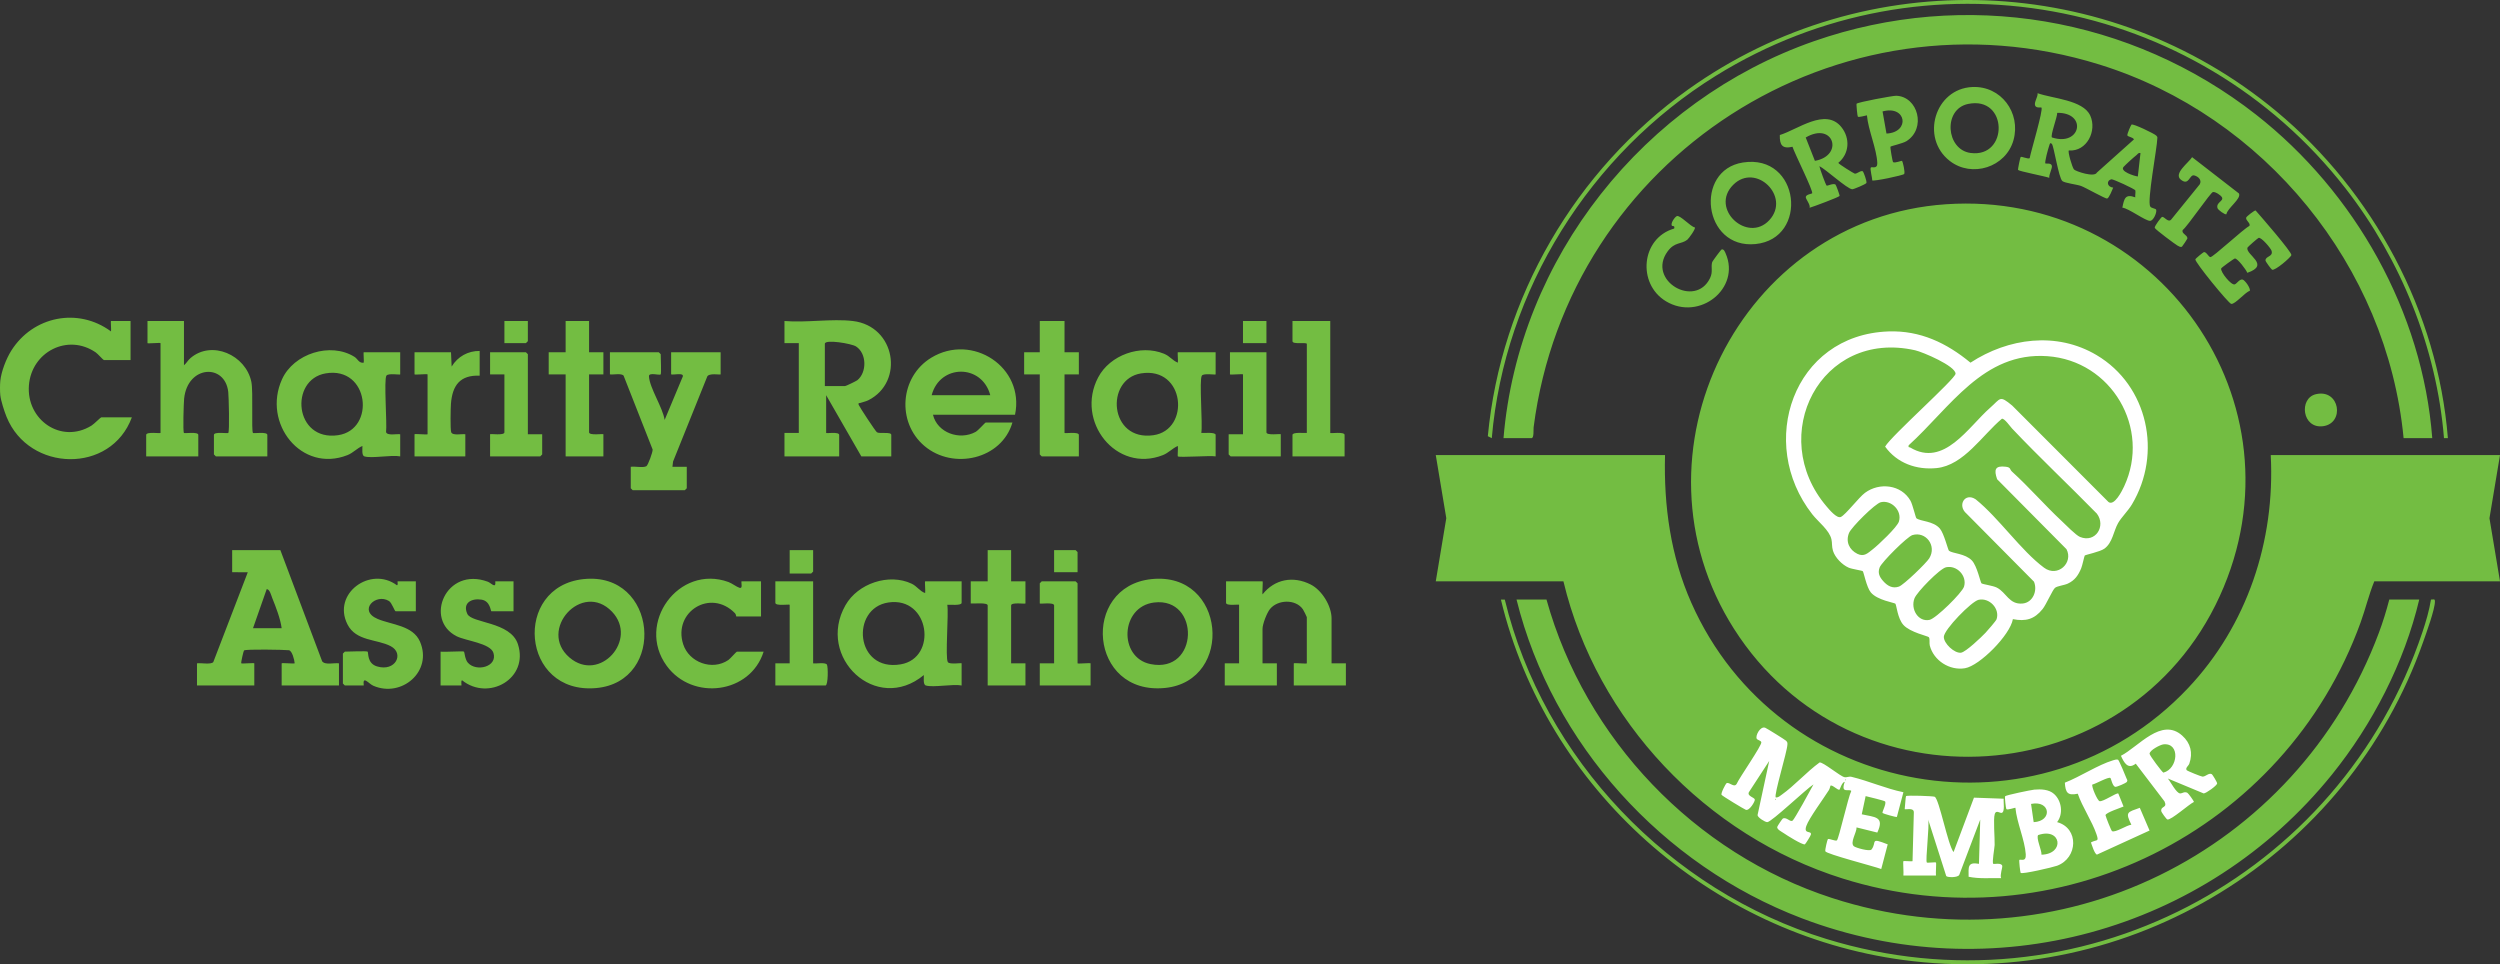 <?xml version="1.0" encoding="UTF-8"?><svg id="b" xmlns="http://www.w3.org/2000/svg" viewBox="0 0 1217.337 469.544"><rect x="0" y="0" width="1217.337" height="469.544" fill="#333333" stroke="none"/><defs><style>.d{fill:#73bd42;}.e{fill:#fff;}</style></defs><g id="c"><path class="e" d="M848.822,339.484s97.102,95.772,215.487,3.99l23.943,42.565s-123.705,107.743-259.382-1.33l19.952-45.226Z"/><circle class="e" cx="955.235" cy="235.731" r="105.083"/><path class="d" d="M.146,185.465c.481-4.587,2.855-10.744,5.309-14.66,10.568-16.858,32.556-21.281,48.598-9.426.196-.702-.247-5.071.006-5.071h9.514v19.015h-13.003c-.269,0-2.956-3.031-3.915-3.694-13.614-9.419-31.318-.335-32.578,16.03-1.289,16.748,15.651,28.659,30.415,19.62,1.355-.83,4.494-4.068,4.809-4.068h14.906c-10.173,27.66-50.071,26.736-61.006-.203-1.107-2.728-2.744-7.769-3.057-10.572-.2-1.791-.189-5.17,0-6.972ZM844.36,306.228c57.171,89.755,192.345,80.793,236.516-15.953,43.049-94.287-30.582-197.749-133.239-190.824-100.51,6.78-157.481,121.68-103.277,206.777ZM1013.402,276.725c-1.409,3.387-3.071,5.847-6.502,7.447-1.78.83-4.975,1.121-6.208,2.036-1.181.877-4.288,8.141-6.098,10.386-4.016,4.983-8.192,6.116-14.45,4.889-1.313,7.697-16.167,22.694-23.331,23.903-7.487,1.264-15.297-3.762-17.142-11.088-.302-1.198.147-3.161-.429-4.008-.391-.575-9.112-2.334-12.404-5.986-2.884-3.199-3.34-9.686-3.919-10.343-.441-.5-8.769-1.672-11.952-5.489-2.087-2.503-3.476-10.017-3.926-10.345-.487-.354-5.237-1.007-6.847-1.707-3.156-1.373-6.626-4.885-7.65-8.202-.654-2.12-.334-3.762-.746-5.592-1.013-4.497-6.44-8.504-9.345-12.212-27.124-34.621-9.381-87.383,37.092-89.027,15.468-.547,28.346,5.625,39.945,15.213,18.399-12.029,41.951-15.237,61.413-3.689,25.104,14.896,32.029,47.953,17.198,72.717-1.915,3.197-5.102,6.22-6.743,9.108-2.222,3.91-2.647,9.48-6.621,12.399-2.192,1.61-9.316,2.977-9.614,3.393-.214.298-1.164,4.858-1.721,6.197ZM699.127,221.594l5.122,30.732-5.122,30.75h62.16c16.227,67.889,69.405,123.8,135.885,144.683,104.233,32.742,215.507-22.942,252.309-124.705,2.385-6.594,4.022-13.601,6.648-19.978h61.208l-5.126-30.738,5.126-30.744h-111.634c2.217,41.825-11.511,83.016-40.268,113.465-72.303,76.558-199.548,54.141-241.898-41.615-10.033-22.686-13.431-47.088-12.776-71.85h-111.634ZM867.52,387.016c6.239-4.41,12.197-11.162,18.495-15.743,1.686-.327,9.929,6.717,12.193,7.187.936.194,2.114-.5,3.394-.189,8.473,2.057,16.654,5.744,25.235,7.492l-3.178,12.039c-.27.241-6.761-1.62-6.976-1.91-.372-.501,2.022-4.516,1.222-5.643-.284-.4-8.129-2.261-9.461-2.593l-1.886,8.854c6.31,1.456,11.272.952,7.572,8.897l-10.104-2.511c.13,2.357-3.37,7.464-1.301,9.177.926.766,7.714,2.676,8.571,1.586,2.801-3.563-1.086-6.054,7.902-2.509l-3.153,12.007c-3.145-1.239-26.774-7.288-27.223-8.643-.224-.675,1-5.748,1.245-5.927.552-.401,3.76,1.164,4.396.605.942-.828,5.51-21.218,7-24.061-1.112-1.225-5.352,1.601-3.179-4.443-1.352.1-2.354,3.671-2.543,3.8-.8.546-3.533-2.563-4.419-1.898-.089.067-.313,1.418-.74,2.1-2.521,4.03-9.79,13.84-11.03,17.526-1.418,4.216,2.607,2.044,2.254,4.128-.105.622-2.688,4.753-2.965,4.811-1.31.275-8.718-4.368-10.307-5.487-.895-.631-3.351-1.779-3.147-2.996.054-.324,2.435-4.037,2.876-4.182,1.827-.599,3.353,1.86,4.584,1.139.881-.516,9.025-15.419,10.215-17.671-3.405,2.042-20.384,18.308-22.496,18.371-1.105.033-4.709-2.275-4.749-3.426l5.679-26.357-9.896,15.199c-.943,1.937,2.622,2.475,2.884,3.562.206.857-2.618,5.623-4.362,5.025-.806-.276-11.443-6.713-11.822-7.294-.501-.769,2.075-5.462,2.365-5.632,1.439-.844,3.704,2.452,4.999.259,1.21-2.865,12.347-18.746,11.989-20.251-.191-.803-1.8-1.036-2.205-1.645-.862-1.297,1.623-6.383,4.127-5.388.743.295,9.78,5.894,10.171,6.348.612.711.648.852.615,1.796-.125,3.606-6.682,24.672-5.683,25.765,1.173.153,1.98-.665,2.842-1.274ZM1079.598,381.545c-.2,1.051-5.434,4.807-6.56,4.803l-17.431-7.253c1.299,1.525,4.137,7.181,5.962,7.251,1.061.041,2.088-1.077,3.537-.304.457.244,3.182,3.928,3.183,4.459-2.287,1.03-11.225,9.041-12.924,8.53-.473-.142-2.905-3.464-2.976-4.109-.286-2.566,3.129-1.368,1.592-4.701l-14.002-18.366c-3.826,2.98-5.682-.416-7.215-3.834,8.57-4.431,19.708-18.87,29.82-9.849,4.13,3.684,5.279,8.481,3.482,13.644-.41,1.177-2.043,2.069-1.311,3.185.256.407,7.055,3.13,7.709,3.162,1.577.076,3.061-2.054,4.585-1.16.225.132,2.663,3.945,2.55,4.541ZM1035.45,378.981c.205.625.707.942.214,1.715-.398.625-5.019,2.604-5.695,2.444-1.339-.317-2.014-4.089-2.332-4.313-.988-.697-7.168,2.892-8.785,3.189-.59.806,2.431,7.842,3.505,8.098,1.69.403,8.349-4.3,9.125-3.722l2.546,6.33c-1.564.67-8.498,2.931-8.797,4.192.227,1.119,2.811,7.555,3.166,7.78,1.517.962,7.344-2.989,9.436-3.1-3.107-6.301-1.943-6.043,4.113-8.241l4.749,11.064-25.606,11.716c-1.171-.267-2.49-4.683-2.937-5.924,2.856-1.598,4.034-.025,2.694-3.992-2.14-6.334-6.886-13.237-9.106-19.733-4.944,1.038-5.99-.476-6.295-5.378,7.416-2.868,16.081-8.662,23.496-10.895.711-.214,1.845-.605,2.469-.216.419.26,3.732,8.051,4.039,8.988ZM1001.68,400.325c10.745,2.934,10.142,17.467-.014,21.229-2.059.763-17.017,4.238-17.739,3.494-.221-.228-.865-6.1-.636-6.32.573-.55,3.392,1.306,3.12-2.769-.463-6.934-4.37-15.447-5.033-22.599-.194-.185-3.802,1.221-4.42.624-.227-.219-.885-5.924-.589-6.269.474-.553,12.726-3.086,14.214-3.217,3.221-.284,7.091-.148,9.609,2.114,3.736,3.357,4.589,9.682,1.487,13.713ZM926.831,419.347c.219-.218,3.579.161,4.447.007l.636-23.769c.064-2.542-4.07-1.217-4.448-1.589.152-.926.423-6.102.643-6.332.483-.505,13.252-.052,13.958.302,2.218,1.113,6.411,23.508,9.191,26.944l9.931-26.508,14.489.521c-.22,1.53.725,6.523-1.003,6.896-.846.183-2.691-1.521-3.343.496-.812,2.516.04,11.652-.071,15.139-.049,1.555-1.37,8.493-.665,9.168.294.281,3.961-.703,4.371.997.186.769-1.214,4.473-.558,5.975-5.284-.108-10.625.405-15.823-.67-.039-4.78-.567-7.308,5.04-6.302l.625-21.551-10.197,26.88c-.572,1.466-5.849,1.364-6.36.63l-8.802-27.51c.738,2.682-1.433,20.131-.644,20.917.259.258,4.187-.264,4.447-.007.244.242-.181,5.27-.003,6.342h-15.857c.186-1.136-.256-6.723-.003-6.975ZM1098.66,55.912c-60.921-47.762-141.781-61.509-215.286-35.889-82.784,28.853-143.923,105.486-151.265,193.332h13.637c1.289,0,.888-4.211,1.029-5.31,16.913-131.35,148.128-216.207,275.531-176.614,80.195,24.922,140.09,98.109,148.093,181.923h13.954c-4.694-61.438-37.561-119.706-85.694-157.442ZM738.452,291.949c17.468,70.443,71.172,129.346,138.75,155.131,92.584,35.327,196.565,6.582,258.294-69.898,19.77-24.494,35.246-54.56,42.515-85.233h-14.589c-1.4,5.421-3.106,10.931-5.063,16.174-39.98,107.08-156.233,164.814-266.262,129.143-67.04-21.734-120.169-77.504-139.056-145.317h-14.589ZM381.985,156.309v10.775h6.977v43.735h-6.977v11.409h26.64v-10.458c0-1.66-6.343-.621-6.343-.951v-18.381l17.126,29.79h14.589v-10.458c0-1.647-5.599-.441-6.974-1.271-.685-.414-8.447-12.253-8.875-13.32-.453-1.131.411-.822.865-1,1.217-.475,2.501-.632,3.803-1.287,17.642-8.876,13.326-36.112-7.531-38.583-10.271-1.217-22.785.906-33.3,0ZM401.648,167.401c0-2.304,13.048-.097,15.192,1.298,5.285,3.44,5.293,12.663.64,16.424-.576.466-5.612,2.877-6.001,2.877h-9.831v-20.6ZM113.048,267.864v10.775l7.609.004-16.795,43.741c-1.119,1.348-6.043.309-7.939.623v10.775h27.908v-10.775c0-.317-5.599.237-6.344-.003-.266-.268,1.091-6.06,1.333-6.271.823-.718,19.642-.369,21.845-.111,1.567.184,2.719,4.725,2.827,6.382-.74.24-6.341-.314-6.341.003v10.775h27.908v-10.775c-2.294-.368-6.776.968-8.192-1.005l-20.351-54.139h-23.469ZM123.197,305.894l6.666-19.022c1.492-.003,2.226,3.147,2.685,4.29,1.83,4.561,3.959,9.991,4.603,14.732h-13.954ZM71.82,156.309v10.775c0,.317,6.343-.317,6.343,0v43.735c0,.362-6.977-.757-6.977.951v10.458h25.371v-10.458c0-1.686-6.639-.605-6.98-.947-.59-.593-.118-14.811.081-16.722,1.688-16.245,19.913-17.264,21.49-3.249.239,2.122.706,19.263.001,19.971-.341.343-6.98-.739-6.98.947v9.508c0,.067.884.951.951.951h25.054v-10.458c0-1.686-6.639-.605-6.98-.947-.88-.883.175-20.181-.796-24.875-2.717-13.133-19.303-20.482-29.651-11.579-1.325,1.14-1.952,2.526-3.167,3.491v-21.55h-17.76ZM591.933,222.228v-10.458c0-1.457-5.712-.86-6.98-.947.759-4.156-1.107-25.948.28-27.932.895-1.281,6.7-.251,6.7-.594v-10.775h-18.394c-.254,0,.188,4.365-.003,5.067-2.672-1.069-3.823-3.156-6.741-4.349-11.467-4.69-26.305.601-32.062,11.527-11.237,21.328,8.787,46.805,31.527,37.843,2.781-1.096,4.651-3.359,7.276-4.449.168.922-.221,4.844.003,5.067.651.65,15.975-.491,18.394,0ZM561.64,211.92c-21.547,3.101-23.644-27.28-6.026-30.104,21.485-3.444,24.145,27.497,6.026,30.104ZM468.247,333.783v-10.775c0-.342-5.805.688-6.7-.594-1.387-1.985.479-23.777-.28-27.932,1.268-.088,6.98.51,6.98-.947v-10.458h-17.76c-.285,0,.212,4.994-.003,5.701-2.578-.849-3.963-3.325-6.543-4.547-11.103-5.258-26.222-.131-32.25,10.466-14.381,25.279,14.971,53.202,38.156,34.016.06,1.299-.453,4.634.958,5.071,3.633,1.125,13.112-.837,17.443,0ZM438.602,323.491c-22.242,3.792-24.525-27.319-6.042-30.118,20.236-3.065,24.082,27.043,6.042,30.118ZM453.467,174.181c-15.299,9.298-16.956,31.453-3.312,42.99,13.973,11.815,37.638,6.477,42.829-11.424h-13.003c-.337,0-3.556,3.808-4.944,4.567-7.814,4.277-18.655.409-20.745-8.37h39.96c4.824-23.154-20.819-39.899-40.786-27.763ZM453.659,192.437c3.988-15.193,24.474-15.346,28.543,0h-28.543ZM648.384,301.14c0-6.092-4.699-13.75-10.124-16.505-8.511-4.323-17.562-2.69-23.487,4.778-.245-.74.311-6.338-.006-6.338h-17.76v10.458c0,1.66,6.343.621,6.343.951v28.523h-6.977v10.775h25.371v-10.775h-6.977v-16.797c0-2.302,2.1-7.778,3.647-9.667,3.789-4.626,12.475-4.932,16.022.153.286.411,1.897,3.596,1.897,3.809v22.501c0,.317-6.343-.317-6.343,0v10.775h25.371v-10.775h-6.977v-21.867ZM321.728,172.472c0-.067-.884-.951-.951-.951h-23.786v10.775c1.744.265,5.571-.68,6.663.631l14.139,35.965c.117,1.192-2.262,7.639-3.03,8.102-1.53.923-5.678-.027-7.623.305v10.458c0,.067.884.951.951.951h25.371c.067,0,.951-.884.951-.951v-10.458l-6.979-.003.3-2.551,16.547-41.143c.528-2.222,6.622-.954,6.622-1.305v-10.775h-24.103v10.775c1.241.39,6.011-.975,5.715.948l-8.879,21.235c-.897-6.057-7.364-15.623-7.632-21.231-.102-2.146,5.075-.305,5.721-.952.347-.348,0-8.419,0-9.824ZM567.435,334.973c33.64-3.496,29.486-56.786-6.725-52.988-34.538,3.622-30.564,56.863,6.725,52.988ZM560.182,323.361c-15.631-3.202-14.707-27.953,1.785-29.978,22.576-2.773,21.94,34.839-1.785,29.978ZM290.32,335.04c34.31-3.095,29.904-56.843-6.157-53.055-34.612,3.636-30.591,56.37,6.157,53.055ZM277.312,320.171c-15.613-13.36,6.16-37.567,20.722-22.292,12.892,13.523-6.025,34.869-20.722,22.292ZM1017.788,56.229c-3.504-7.597-18.472-8.241-25.616-10.845.22,1.798-1.775,4.325-1.227,5.939.515,1.518,2.838.802,3.102,1.058,1.002.97-5.194,21.53-5.735,24.654-.798.567-3.979-1.008-4.387-.593-.226.23-1.444,6.053-1.256,6.315.455.638,13.278,3.108,15.202,3.833-.255-1.588,1.601-4.747,1.228-5.948-.457-1.474-2.89-.822-3.116-1.042-.521-.505,1.388-7.403,1.827-8.61.241-.661.358-1.886,1.328-.884.942.974,3.314,16.579,5.092,18.054,1.218,1.01,6.922,1.628,9.045,2.37s11.91,6.348,12.763,6.15c.95-.22,2.47-4.231,2.937-5.314-3.045-.339-3.46-3.414-.839-4.062.74-.183,11.479,4.783,11.627,5.411.224.946-.168,2.327-.029,3.376-4.919-1.791-5.388.576-6.296,5.022,3.158.341,11.357,6.635,13.585,6.424,1.592-.151,3.219-3.901,2.914-5.341-.162-.763-2.305-.644-2.917-1.655-1.625-2.687,3.349-28.334,3.466-33.346.096-.574-.238-.839-.585-1.208-.801-.85-11.184-5.897-11.997-5.312-.28.202-2.18,4.489-2.022,5.242.143.679,2.757.867,3.208,1.97l-18.064,16.16c-1.124,2.502-10.322-.613-11.144-1.539-.8-.901-3.12-8.626-2.498-9.234,8.802.639,13.823-9.63,10.403-17.047ZM1001.724,54.941c14.86-.191,11.475,16.635-2.563,11.979-.875-.909,2.659-10.005,2.563-11.979ZM1040.983,85.937c-1.756-.197-8.944-2.528-6.92-4.704,1.125-1.21,4.984-4.73,6.305-5.742.636-.488.804-1.229,1.904-.944l-1.288,11.39ZM358.833,317.303c-.292,0-3.247,3.451-4.164,4.079-7.812,5.352-19.17,1.201-22.015-7.71-5.028-15.748,13.375-27.265,25.247-15.057.528.543.53,1.574.615,1.574h12.051v-17.114h-9.514c-.204.897.728,3.646-.934,3.156-1.441-.425-3.668-2.197-5.416-2.832-24.139-8.768-45.215,20.089-30.064,40.818,12.577,17.207,40.762,13.586,47.197-6.915h-13.003ZM214.534,317.303v16.48h10.149c.176,0-.396-2.345.314-2.532,12.932,10.361,32.704-.865,27.169-17.641-3.622-10.976-22.529-10.061-24.616-14.697-2.438-5.418,2.172-7.689,6.928-6.924,4.326.696,4.399,5.665,4.793,5.665h10.783v-14.578h-8.88c.416,3.891-1.984.788-3.66.171-20.41-7.501-31.171,18.464-15.166,26.565,4.431,2.243,16.425,3.376,17.918,8.097,2.142,6.772-8.32,9.425-12.432,4.802-1.426-1.603-1.664-5.222-1.882-5.408-.44-.375-9.785.279-11.417,0ZM167.914,317.303c-.067,0-.951.884-.951.951v14.578c0,.067.884.951.951.951h9.197c-.636-5.144,2.41-.851,4.638.119,13.754,5.991,29.046-6.939,22.755-21.471-3.433-7.931-13.879-8.177-20.648-11.059-9.72-4.138-.827-12.671,5.553-8.719,1.435.889,2.712,5.001,3.241,5.001h9.831v-14.578h-8.88c-.138,0,.357,1.876-.324,1.909-12.834-9.556-31.647,4.007-24.102,19.014,4.194,8.342,14.324,7.117,21.064,10.643,6.757,3.535,2.356,12.62-6.684,9.848-4.928-1.511-4.047-6.692-4.542-7.186-.393-.392-9.543,0-11.1,0ZM1108.541,54.277c-81.824-68.055-199.804-72.678-286.563-10.674-54.863,39.209-91.15,101.296-97.506,168.796l1.926.959c6.245-72.225,47.895-138.494,109.152-176.475,101.54-62.957,233.553-38.855,306.558,54.839,26.991,34.641,44.392,77.701,47.957,121.634l1.897 0c-4.907-61.444-36.309-119.895-83.422-159.08ZM730.844,291.953c22.112,92.164,101.799,162.809,195.763,175.479,110.519,14.902,216.578-50.359,253.318-154.871,1.472-4.187,5.75-15.881,5.721-19.66-.012-1.61-.769-.858-1.923-.955-.832,5.274-2.46,10.769-4.151,15.825-40.108,119.908-168.251,186.955-290.291,149.423-76.241-23.447-137.726-87.606-156.552-165.242l-1.885 0ZM506.304,156.309v15.212h-7.611v10.775h7.611v38.981c0,.067.884.951.951.951h18.077v-10.458c0-1.708-6.977-.589-6.977-.951v-28.523h6.977v-10.775h-6.977v-15.212h-12.051ZM480.933,267.864v15.212h-8.246v10.775c1.429.157,8.246-.6,8.246.951v38.981h18.394v-10.775h-6.977v-28.206c0-1.708,6.977-.589,6.977-.951v-10.775h-6.977v-15.212h-11.417ZM275.425,156.309v15.212h-8.246v10.775h8.246v39.932h18.394v-10.775c0-.362-6.977.757-6.977-.951v-28.206h6.977v-10.775h-6.977v-15.212h-11.417ZM629.356,156.309v9.824c0,1.758,6.845.356,6.988,1.316l-.008,43.373c-1.269.088-6.98-.51-6.98.947v10.458h25.371v-10.458c0-1.708-6.977-.589-6.977-.951v-54.51h-18.394ZM219.922,178.49l-.314-6.969h-17.76v10.775c0,.317,6.343-.317,6.343,0v29.156c0,.317-6.343-.317-6.343,0v10.775h24.737v-10.775c-1.648-.281-6.27.85-6.889-1.039-.477-1.456-.284-11.684-.111-13.879.701-8.94,4.488-13.988,13.977-13.605v-12.043c-5.697-.058-10.694,2.757-13.64,7.603ZM377.545,283.076v10.458c0,1.708,6.977.589,6.977.951v28.523h-6.977v10.775h24.42c1.3,0,1.323-9.25.675-10.182-.837-1.202-5.134-.359-6.7-.594v-39.932h-18.394ZM257.031,172.472c0-.067-.884-.951-.951-.951h-17.443v10.775h6.977v28.206c0,1.708-6.977.589-6.977.951v10.775h24.42c.067,0,.951-.884.951-.951v-9.824h-6.977v-38.981ZM598.91,171.521v10.775c0,.317,6.343-.317,6.343,0v29.156h-6.977v9.824c0,.067.884.951.951.951h24.42v-10.775c0-.362-6.977.757-6.977-.951v-38.981h-17.76ZM524.699,284.026c0-.067-.884-.951-.951-.951h-16.491c-.067,0-.951.884-.951.951v9.824c0,.362,6.977-.757,6.977.951v28.206h-6.977v10.775h24.737v-10.775c0-.317-6.04.304-6.343,0v-38.981ZM949.367,78.332c10.792,8.428,27.402,3.118,31.076-10.114,3.69-13.291-6.062-26.521-20.1-25.846-18.172.875-25.332,24.749-10.976,35.96ZM959.554,74.485c-12.05-1.604-13.495-21.371-1.179-23.884,19.459-3.969,19.72,26.352,1.179,23.884ZM854.775,118.844c26.149-2.562,21.8-44.117-6.122-39.711-23.75,3.747-19.417,42.213,6.122,39.711ZM861.532,107.215c-10.583,11.416-29.204-5.601-17.562-17.233,11.001-10.991,28.167,5.792,17.562,17.233ZM903.164,84.56c-.473-.084-8.022-4.782-8.032-5.262,5.416-4.442,5.849-11.968,1.526-17.383-7.713-9.661-21.372,1.226-30.002,3.83-.132,4.907,1.193,6.87,6.176,5.72.864,2.909,10.28,21.676,9.566,22.683-.169.238-2.8.464-3.087,1.693-.231.989,2.322,3.701,1.86,5.323,1.841-.516,14.103-5.107,14.573-5.736.201-.269-1.734-5.42-1.985-5.577-1.174-.733-3.959.795-4.31.526-.435-.333-3.297-8.145-3.532-9.484,3.131,1.544,13.453,11.03,15.96,11.266.71.067,6.551-2.433,6.926-3.036.425-.682-1.443-5.49-1.684-5.661-.981-.7-2.937,1.276-3.955,1.096ZM879.263,66.947c13.574-7.957,18.816,8.806,4.476,11.377l-4.476-11.377ZM1094.342,120.615c.09-.352,5.108-4.708,5.459-4.802,1.346-.358,5.89,5.04,6.279,6.245.985,3.048-2.969,2.559-2.941,4.777.006.508,2.765,4.254,3.197,4.484,1.362.725,9.204-6.048,9.416-7.111.287-1.436-15.242-19.273-17.434-21.731-.523-.085-4.47,2.93-4.588,3.524-.287,1.445,2.41,2.723,1.542,4.049-2.816,1.347-17.778,15.36-18.979,15.155-.923-.157-1.934-2.661-3.165-2.439-.267.048-4.044,3.088-4.132,3.517-.277,1.364,16.085,21.422,17.452,21.685,1.842.354,6.804-5.708,9.021-6.32.632-1.084-2.341-5.304-3.497-5.523-1.538-.291-2.828,2.096-3.844,2.365-1.713.453-6.949-6.018-6.57-7.749.089-.405,6.283-4.875,6.698-4.878,1.333-.01,5.418,5.412,6.049,6.983,11.408-3.915-.867-8.699.036-12.231ZM816.474,105.244c-1.082.546-3.111,3.538-2.381,4.67.167.258,1.661-.186,1.105,1.383-16.116,4.623-18.083,26.892-4.007,35.391,16.297,9.84,36.567-6.269,29.062-23.337-.314-.714-.844-2.171-1.896-1.901-.373.096-4.523,5.786-4.628,6.156-.742,2.614.498,4.617-1.051,7.824-7.224,14.96-30.988,1.112-20.647-13.027,3.435-4.697,6.685-3.382,9.562-5.656.748-.592,4.172-5.316,3.702-6.002-2.058-.298-7.31-6.262-8.822-5.499ZM928.318,68.737c9.799-6.174,5.616-21.767-4.993-22.111-1.605-.052-18.638,3.13-19.28,3.875-.207.24.369,6.073.589,6.301.444.46,3.534-.508,4.434-.642.623,7.136,4.776,16.387,5.05,23.229.125,3.107-2.659,1.704-3.12,2.149-.602.582.727,5.076.64,6.288.641.614,15.096-2.457,15.566-3.102.599-.821-.75-6.183-1.011-6.38-.278-.209-3.599,1.263-4.389.591-.29-.247-1.488-7.197-1.267-7.507.238-.335,5.988-1.56,7.781-2.69ZM916.682,54.261c11.685-3.194,13.549,10.226,1.91,10.777l-1.91-10.777ZM1090.203,94.19l-22.791-17.661c-1.846,2.874-9.205,8.026-5.456,10.989,4.026,3.182,4.111-2.712,6.492-2.1,1.938.498,3.825,2.225,2.691,4.326l-13.934,17.187c-1.467,1.641-3.36-1.569-4.421-1.32-.368.086-3.726,4.39-3.577,5.331.111.695,10.225,8.22,11.097,8.651.657.324,1.429.947,2.186.504.208-.122,2.642-3.794,2.643-4.036.002-1.688-3.131-2.368-2.269-4.088,2.401-1.868,13.536-18.277,14.701-18.467,1.186-.193,3.868,1.561,4.391,2.591.935,1.842-3.015,2.446-2.178,5.258.256.859,3.714,3.384,4.336,2.964.358-2.85,7.47-7.624,6.089-10.131ZM1131.221,207.525c10.639-1.455,8.135-18.273-3.504-15.585-8.46,1.954-6.764,16.989,3.504,15.585ZM384.522,267.864v11.409h10.466c.067,0,.951-.884.951-.951v-10.458h-11.417ZM605.253,156.309v10.775h11.417v-10.775h-11.417ZM524.699,268.814c0-.067-.884-.951-.951-.951h-10.466v10.775h11.417v-9.824ZM245.614,156.309v10.775h10.466c.067,0,.951-.884.951-.951v-9.824h-11.417ZM188.171,182.89c-1.323,1.893.36,23.474-.188,27.524.618,1.889,5.241.758,6.889,1.039v10.775c-4.331-.837-13.81,1.125-17.443,0-1.408-.436-.902-3.769-.955-5.067-2.625,1.09-4.495,3.353-7.276,4.449-22.424,8.838-41.584-15.501-31.875-36.923,5.679-12.529,23.624-18.242,35.309-10.907,1.525.957,2.212,3.254,4.477,2.81.191-.703-.25-5.068.003-5.068h17.76v10.775c0,.342-5.805-.688-6.7.594ZM158.55,181.814c-17.723,3.047-15.266,33.184,6.028,30.106,18.488-2.672,15.218-33.759-6.028-30.106ZM974.81,203.892c-9.473,7.876-18.564,22.704-31.807,24.034-9.866.991-19.271-2.418-25.071-10.452,2.798-5.081,34.291-33.022,34.294-35.494.005-3.784-15.964-10.58-19.677-11.417-46.135-10.4-72.443,41.671-43.119,76.048,1.321,1.549,5.014,6.001,6.945,5.11,2.38-1.098,8.722-9.509,11.748-11.746,7.085-5.236,17.697-3.996,22.158,3.843,1.049,1.843,2.52,8.26,2.877,8.534,2.063,1.584,8.234,1.264,11.444,5.044,2.032,2.393,3.956,10.438,4.423,10.792,1.804,1.369,7.868,1.304,11.141,4.713,2.558,2.663,4.201,10.799,4.7,11.149.695.488,5.551,1.102,7.447,2.066,4.683,2.381,5.975,8.368,12.559,7.761,5.005-.461,7.384-6.231,5.544-10.64l-32.826-33.116c-4.69-3.968-.816-10.521,4.45-6.979,11.244,9.056,22.067,24.97,33.283,33.291,6.626,4.915,14.399-2.418,10.919-9.015l-33.775-34.064c-1.622-4.683-1.019-6.714,4.187-6.087,2.63.317,1.87,1.294,3.037,2.352,8.423,7.633,15.895,16.327,24.16,24.035,1.992,1.858,6.932,6.973,8.989,7.808,7.555,3.067,12.763-5.318,8.197-11.358-13.637-13.927-27.908-27.304-41.293-41.451-.942-.995-3.674-4.983-4.935-4.76ZM979.814,197.491l46.891,46.959c2.807,2.102,6.573-5.373,7.631-7.653,13.107-28.239-6.121-61.161-37.424-63.364-31.23-2.198-47.342,25.12-67.536,43.416-.258,1.269.293.774.805,1.079,16.425,9.803,28.2-10,38.915-19.394,5.183-4.544,4.444-6.239,10.717-1.043ZM924.643,285.64c2.365-.827,13.318-11.422,14.771-13.763,3.826-6.164-1.722-13.274-8.169-11.328-2.581.779-14.972,13.141-15.967,15.731-1.018,2.652-.14,4.551,1.628,6.577,2.111,2.419,4.608,3.877,7.737,2.783ZM946.522,310.081c-.099,3.202,5.178,8.161,8.368,7.742,2.293-.301,9.943-7.595,11.921-9.694.948-1.006,5.137-5.798,5.406-6.636,1.672-5.196-3.564-10.568-8.768-9.424-3.434.755-16.818,14.457-16.927,18.012ZM932.238,291.322c-2.059,5.28,1.821,11.669,7.311,10.519,3.145-.658,15.899-13.205,16.806-16.201,1.587-5.244-3.511-10.571-8.761-9.417-3.054.671-14.165,12.047-15.355,15.099ZM924.648,253.957c1.638-5.196-3.535-10.577-8.77-9.426-2.804.616-14.354,12.187-15.504,14.95-1.751,4.206.064,8.238,4.046,10.2,3.324,1.637,5.166-.428,7.454-2.187,2.691-2.068,11.902-10.772,12.774-13.536ZM898.609,380.052c.412-.211.412-.423,0-.634v.634ZM864.358,389.56c.412-.211.412-.423,0-.634v.634ZM1046.705,367.046c.007.838,6.178,9.063,6.738,9.177,7.095-1.844,8.337-14.569.082-13.785-1.591.151-6.835,2.885-6.821,4.607ZM992.432,406.634c-1.073,1.479,1.825,7.426,1.64,9.549,11.502-.285,9.732-13.471-1.64-9.549ZM988.991,391.459l1.276,8.879c9.336-.473,8.18-10.822-1.276-8.879Z"/></g></svg>